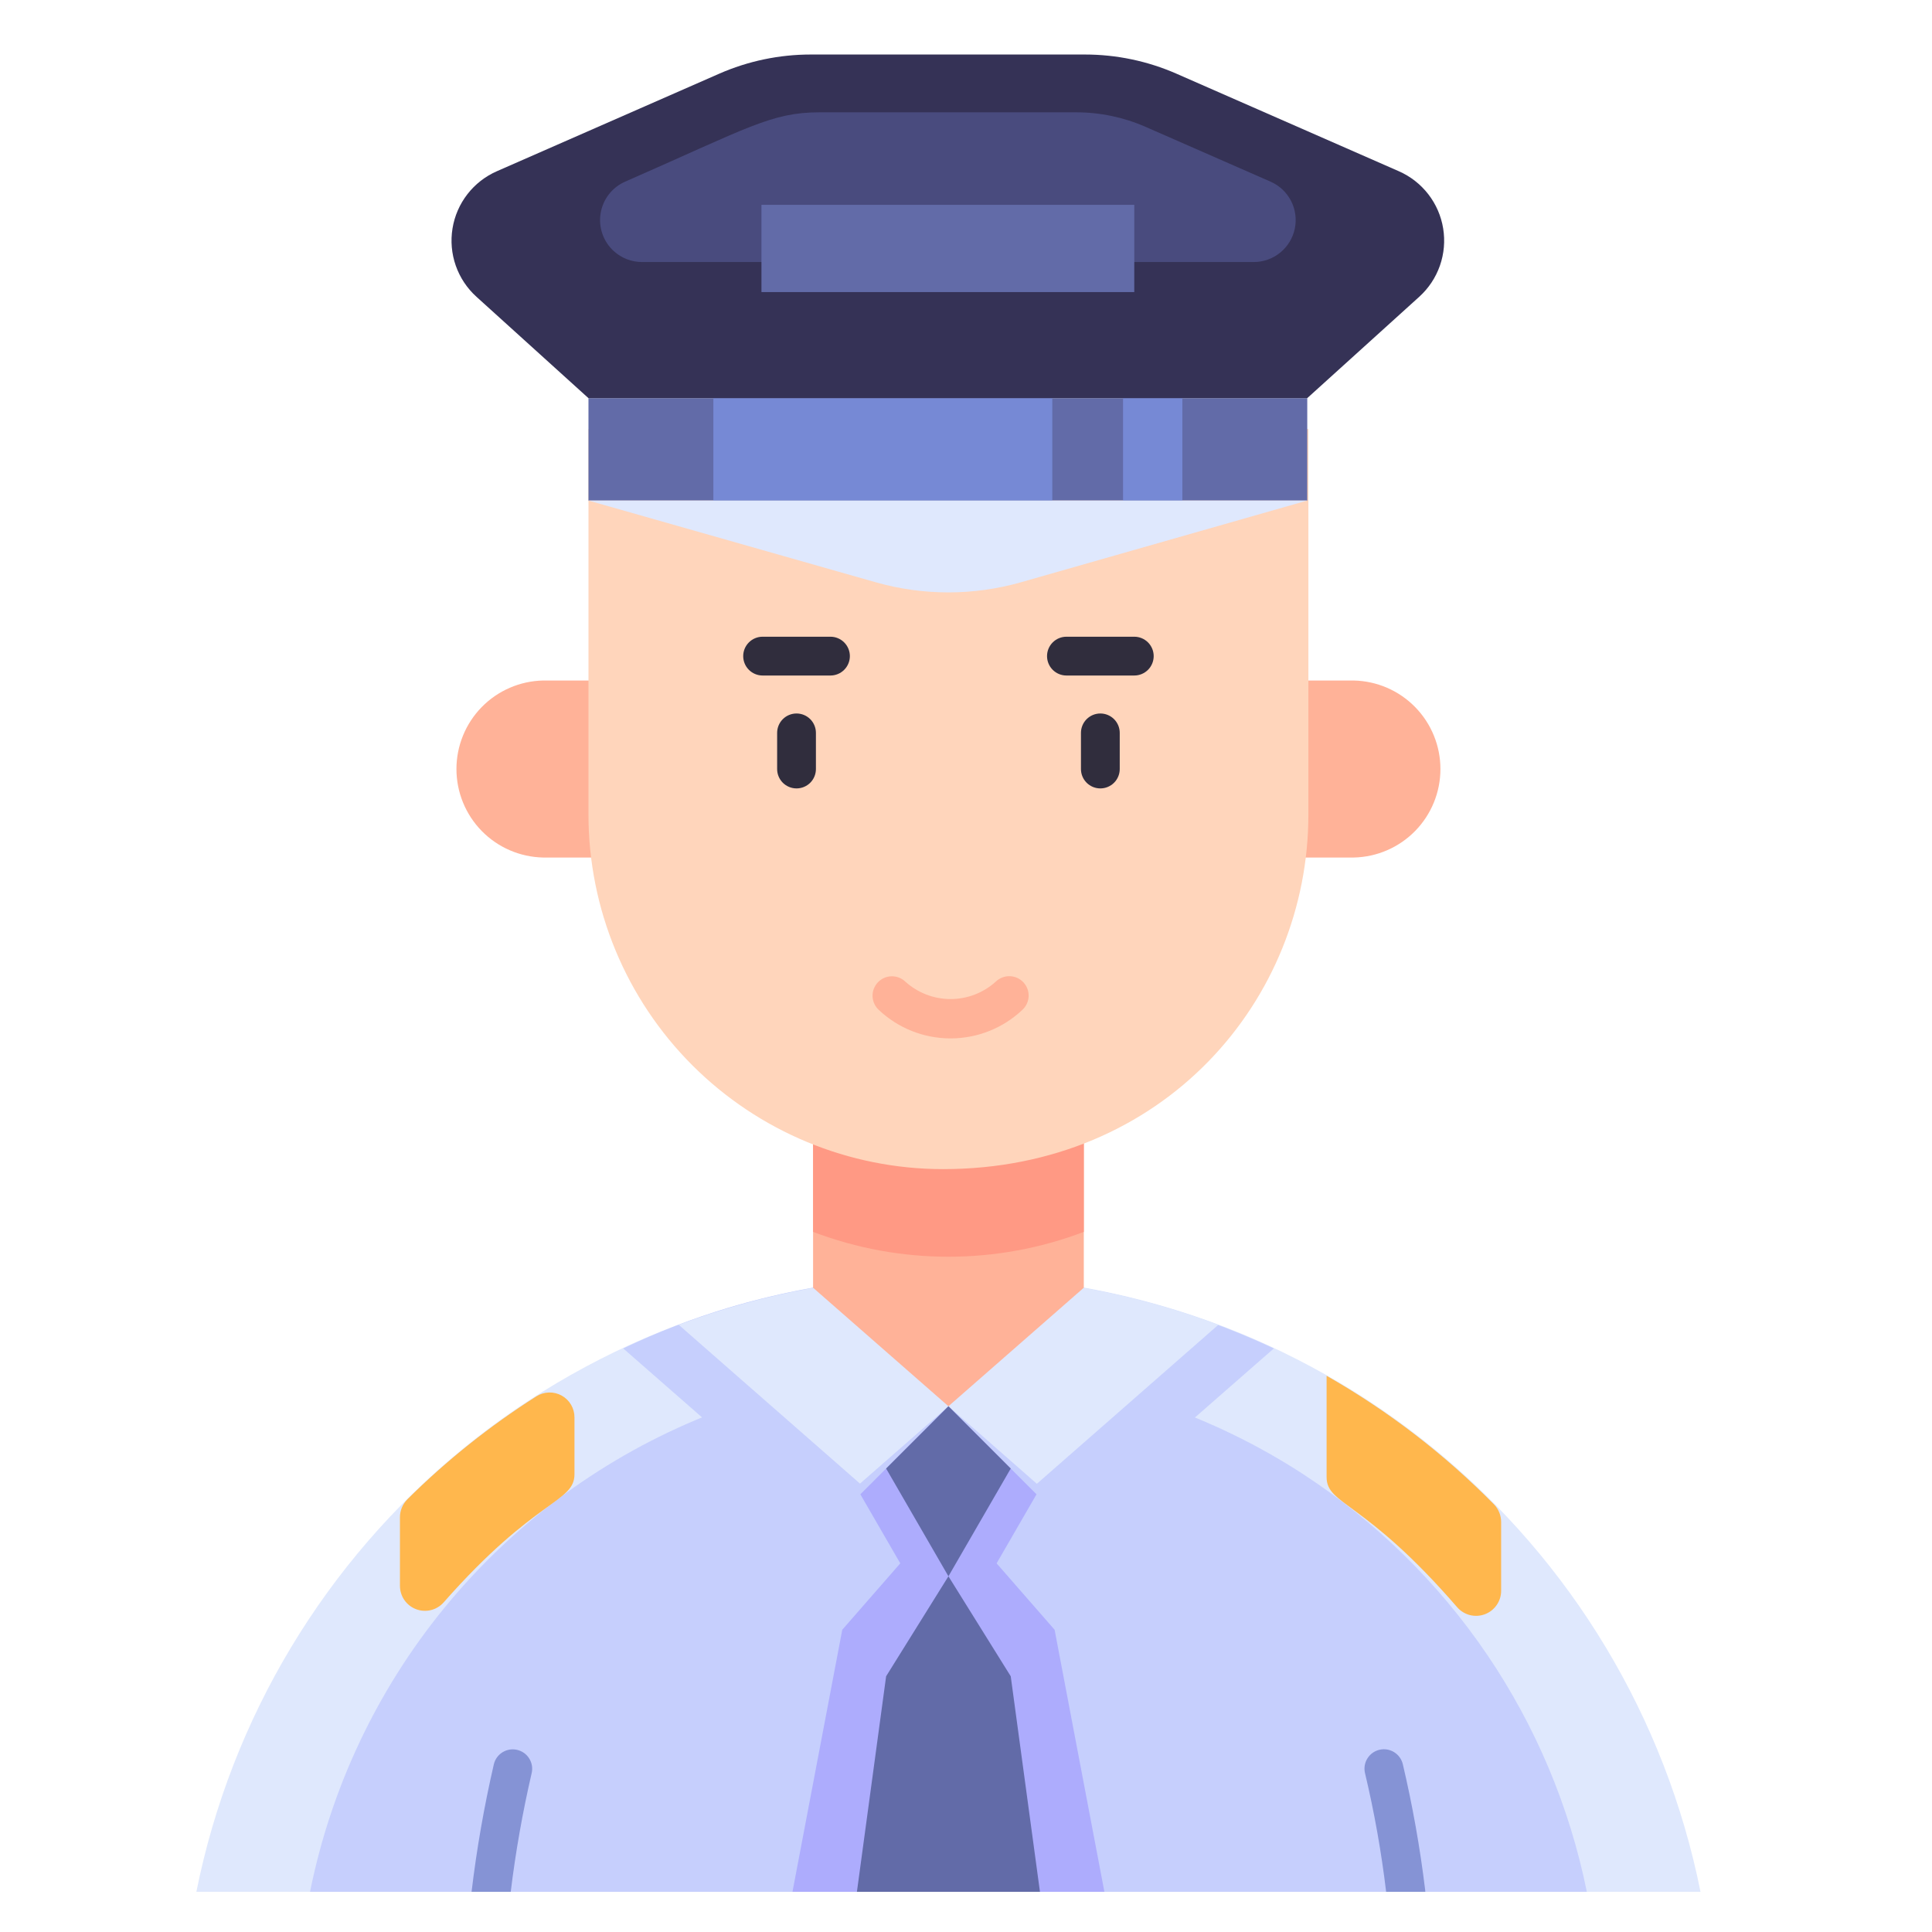 <svg width="110" height="110" viewBox="0 0 110 110" fill="none" xmlns="http://www.w3.org/2000/svg">
<path d="M96.82 107.713H11.18C13.164 97.817 18.513 88.913 26.32 82.516C34.126 76.119 43.907 72.623 54 72.623C64.093 72.623 73.874 76.119 81.68 82.516C89.487 88.913 94.837 97.817 96.82 107.713Z" fill="#DFE8FD"/>
<path d="M72.528 76.774C66.952 81.651 69.477 79.442 61.033 86.833L54 80.661L46.955 86.822C38.553 79.457 41.117 81.702 35.483 76.774C37.42 75.85 39.424 75.075 41.479 74.455C51.764 71.403 62.811 72.228 72.528 76.774Z" fill="#C6CFFD"/>
<path d="M90.348 107.713H17.652C18.843 101.787 21.465 96.241 25.289 91.56C29.114 86.879 34.025 83.205 39.595 80.856C45.165 78.508 51.225 77.558 57.246 78.088C63.267 78.618 69.068 80.612 74.142 83.897C74.161 83.906 74.18 83.925 74.198 83.934C78.334 86.627 81.892 90.117 84.664 94.199C87.437 98.282 89.369 102.876 90.348 107.713Z" fill="#C6CFFD"/>
<path d="M54 93.754L48.985 85.08L54 80.065L59.015 85.08L54 93.754Z" fill="#ADACFD"/>
<path d="M60.045 92.792L54 85.87L47.955 92.792L45.12 107.713H62.88L60.045 92.792Z" fill="#ADACFD"/>
<path d="M29.443 99.63C29.159 99.564 28.861 99.612 28.612 99.766C28.364 99.919 28.186 100.164 28.118 100.447C27.565 102.844 27.141 105.27 26.849 107.713H29.079C29.356 105.441 29.754 103.185 30.271 100.955C30.304 100.814 30.309 100.667 30.285 100.524C30.261 100.381 30.209 100.244 30.132 100.121C30.055 99.998 29.955 99.891 29.837 99.807C29.718 99.723 29.585 99.663 29.443 99.63Z" fill="#8593D5"/>
<path d="M81.14 107.58C80.848 105.181 80.424 102.8 79.871 100.447C79.803 100.162 79.625 99.915 79.376 99.761C79.126 99.606 78.826 99.558 78.54 99.625C78.255 99.692 78.007 99.87 77.853 100.12C77.699 100.369 77.65 100.67 77.718 100.955C78.248 103.183 78.649 105.439 78.921 107.713H81.151C81.151 107.669 81.14 107.625 81.14 107.58Z" fill="#8593D5"/>
<path d="M75.531 78.331V84.101C75.531 85.698 77.682 85.402 82.969 91.513C83.16 91.731 83.413 91.886 83.695 91.957C83.977 92.027 84.273 92.01 84.545 91.908C84.816 91.806 85.05 91.623 85.215 91.384C85.381 91.145 85.469 90.862 85.469 90.572V86.66C85.469 86.282 85.322 85.919 85.059 85.648C82.233 82.784 79.027 80.322 75.531 78.331ZM23.194 85.365C23.059 85.5 22.953 85.66 22.88 85.837C22.807 86.013 22.77 86.202 22.771 86.393V90.289C22.771 90.579 22.859 90.861 23.023 91.1C23.188 91.338 23.421 91.52 23.692 91.622C23.963 91.724 24.259 91.741 24.54 91.671C24.82 91.601 25.073 91.447 25.264 91.229C30.493 85.29 32.708 85.558 32.708 83.935V80.7C32.709 80.447 32.642 80.198 32.514 79.98C32.386 79.762 32.202 79.582 31.981 79.459C31.759 79.336 31.509 79.275 31.256 79.282C31.004 79.289 30.757 79.364 30.543 79.498C27.889 81.183 25.425 83.15 23.194 85.365Z" fill="#FFB74D"/>
<path d="M69.37 75.427L59.035 84.481L54 80.065L48.965 84.47L38.641 75.427C48.548 71.716 59.463 71.716 69.37 75.427Z" fill="#DFE8FD"/>
<path d="M61.707 63.016V73.318L54 80.065L46.293 73.318V63.016H61.707Z" fill="#FFB298"/>
<path d="M61.707 63.016V70.138C56.742 72.025 51.258 72.025 46.293 70.138V63.016H61.707Z" fill="#FF9984"/>
<path d="M77.077 48.824H30.923C29.605 48.797 28.35 48.254 27.427 47.312C26.505 46.37 25.988 45.104 25.988 43.785C25.988 42.467 26.505 41.2 27.427 40.258C28.35 39.316 29.605 38.773 30.923 38.746H77.077C78.395 38.773 79.65 39.316 80.573 40.258C81.495 41.2 82.012 42.467 82.012 43.785C82.012 45.104 81.495 46.37 80.573 47.312C79.65 48.254 78.395 48.797 77.077 48.824Z" fill="#FFB298"/>
<path d="M53.694 66.565C66.255 66.565 74.494 56.938 74.494 46.377V24.428H33.505V46.377C33.505 51.731 35.632 56.866 39.418 60.652C43.205 64.438 48.34 66.565 53.694 66.565Z" fill="#FFD5BB"/>
<path d="M50.035 57.501C49.928 57.402 49.841 57.283 49.78 57.15C49.719 57.017 49.685 56.874 49.68 56.728C49.675 56.582 49.699 56.437 49.75 56.3C49.802 56.164 49.88 56.039 49.98 55.932C50.08 55.826 50.2 55.741 50.333 55.681C50.466 55.622 50.61 55.589 50.756 55.586C50.902 55.582 51.047 55.607 51.183 55.66C51.319 55.713 51.444 55.792 51.549 55.893C52.254 56.53 53.17 56.882 54.12 56.882C55.07 56.882 55.987 56.53 56.692 55.893C56.797 55.791 56.921 55.711 57.057 55.657C57.193 55.603 57.339 55.577 57.485 55.58C57.632 55.583 57.776 55.615 57.91 55.674C58.044 55.734 58.164 55.819 58.265 55.925C58.365 56.032 58.444 56.157 58.496 56.294C58.547 56.431 58.571 56.577 58.566 56.723C58.561 56.87 58.527 57.013 58.465 57.146C58.404 57.279 58.317 57.399 58.209 57.498C57.104 58.541 55.642 59.123 54.123 59.123C52.603 59.124 51.141 58.544 50.035 57.501Z" fill="#FFB298"/>
<path d="M45.351 44.889C45.058 44.889 44.777 44.773 44.57 44.566C44.363 44.359 44.247 44.078 44.247 43.785V41.727C44.247 41.434 44.363 41.153 44.57 40.946C44.777 40.739 45.058 40.623 45.351 40.623C45.644 40.623 45.925 40.739 46.132 40.946C46.339 41.153 46.455 41.434 46.455 41.727V43.785C46.455 44.078 46.339 44.359 46.132 44.566C45.925 44.773 45.644 44.889 45.351 44.889Z" fill="#302D3D"/>
<path d="M62.649 44.889C62.356 44.889 62.075 44.773 61.868 44.566C61.661 44.359 61.545 44.078 61.545 43.785V41.727C61.545 41.434 61.661 41.153 61.868 40.946C62.075 40.739 62.356 40.623 62.649 40.623C62.942 40.623 63.223 40.739 63.43 40.946C63.637 41.153 63.753 41.434 63.753 41.727V43.785C63.753 44.078 63.637 44.359 63.43 44.566C63.223 44.773 62.942 44.889 62.649 44.889Z" fill="#302D3D"/>
<path d="M47.283 38.461H43.419C43.126 38.461 42.845 38.344 42.638 38.137C42.431 37.93 42.315 37.649 42.315 37.356C42.315 37.064 42.431 36.783 42.638 36.576C42.845 36.369 43.126 36.252 43.419 36.252H47.283C47.576 36.252 47.857 36.369 48.064 36.576C48.271 36.783 48.388 37.064 48.388 37.356C48.388 37.649 48.271 37.93 48.064 38.137C47.857 38.344 47.576 38.461 47.283 38.461Z" fill="#302D3D"/>
<path d="M64.582 38.461H60.718C60.425 38.461 60.144 38.344 59.937 38.137C59.73 37.93 59.614 37.649 59.614 37.356C59.614 37.064 59.73 36.783 59.937 36.576C60.144 36.369 60.425 36.252 60.718 36.252H64.582C64.875 36.252 65.156 36.369 65.363 36.576C65.57 36.783 65.686 37.064 65.686 37.356C65.686 37.649 65.57 37.93 65.363 38.137C65.156 38.344 64.875 38.461 64.582 38.461Z" fill="#302D3D"/>
<path d="M33.505 22.67H74.43V28.5H33.505V22.67Z" fill="#626BA8"/>
<path d="M40.616 22.67H59.912V28.5H40.616V22.67Z" fill="#7689D5"/>
<path d="M63.942 22.67H67.319V28.5H63.942V22.67Z" fill="#7689D5"/>
<path d="M61.771 3.104H46.16C44.366 3.104 42.59 3.476 40.947 4.197L28.29 9.749C27.63 10.038 27.053 10.488 26.612 11.057C26.171 11.626 25.879 12.296 25.764 13.007C25.648 13.718 25.712 14.446 25.95 15.126C26.188 15.805 26.593 16.414 27.127 16.897L33.505 22.67H74.427L80.806 16.897C81.34 16.414 81.744 15.805 81.982 15.126C82.22 14.446 82.284 13.718 82.168 13.007C82.053 12.296 81.761 11.626 81.32 11.057C80.879 10.488 80.302 10.038 79.643 9.749L66.985 4.197C65.341 3.476 63.566 3.104 61.771 3.104Z" fill="#353256"/>
<path d="M34.95 14.3C34.654 14.033 34.431 13.696 34.299 13.319C34.167 12.943 34.132 12.54 34.196 12.147C34.26 11.753 34.421 11.382 34.665 11.067C34.909 10.752 35.228 10.503 35.593 10.343C42.607 7.268 43.919 6.395 46.664 6.395H61.271C62.633 6.394 63.981 6.677 65.228 7.224L72.341 10.343C72.844 10.563 73.255 10.95 73.506 11.437C73.757 11.924 73.832 12.483 73.72 13.02C73.608 13.557 73.314 14.038 72.888 14.384C72.463 14.73 71.931 14.919 71.383 14.919H36.554C35.961 14.919 35.389 14.698 34.95 14.3Z" fill="#494B7E"/>
<path d="M49.863 33.153L33.505 28.5H74.427L58.136 33.15C55.432 33.921 52.567 33.922 49.863 33.153Z" fill="#DFE8FD"/>
<path d="M43.354 11.662H64.581V16.63H43.354V11.662Z" fill="#626BA8"/>
<path d="M54 89.747L50.452 83.612L54 80.065L57.547 83.612L54 89.747Z" fill="#626BA8"/>
<path d="M57.547 95.44L54 89.747L50.452 95.44L48.789 107.713H59.211L57.547 95.44Z" fill="#626BA8"/>
</svg>
